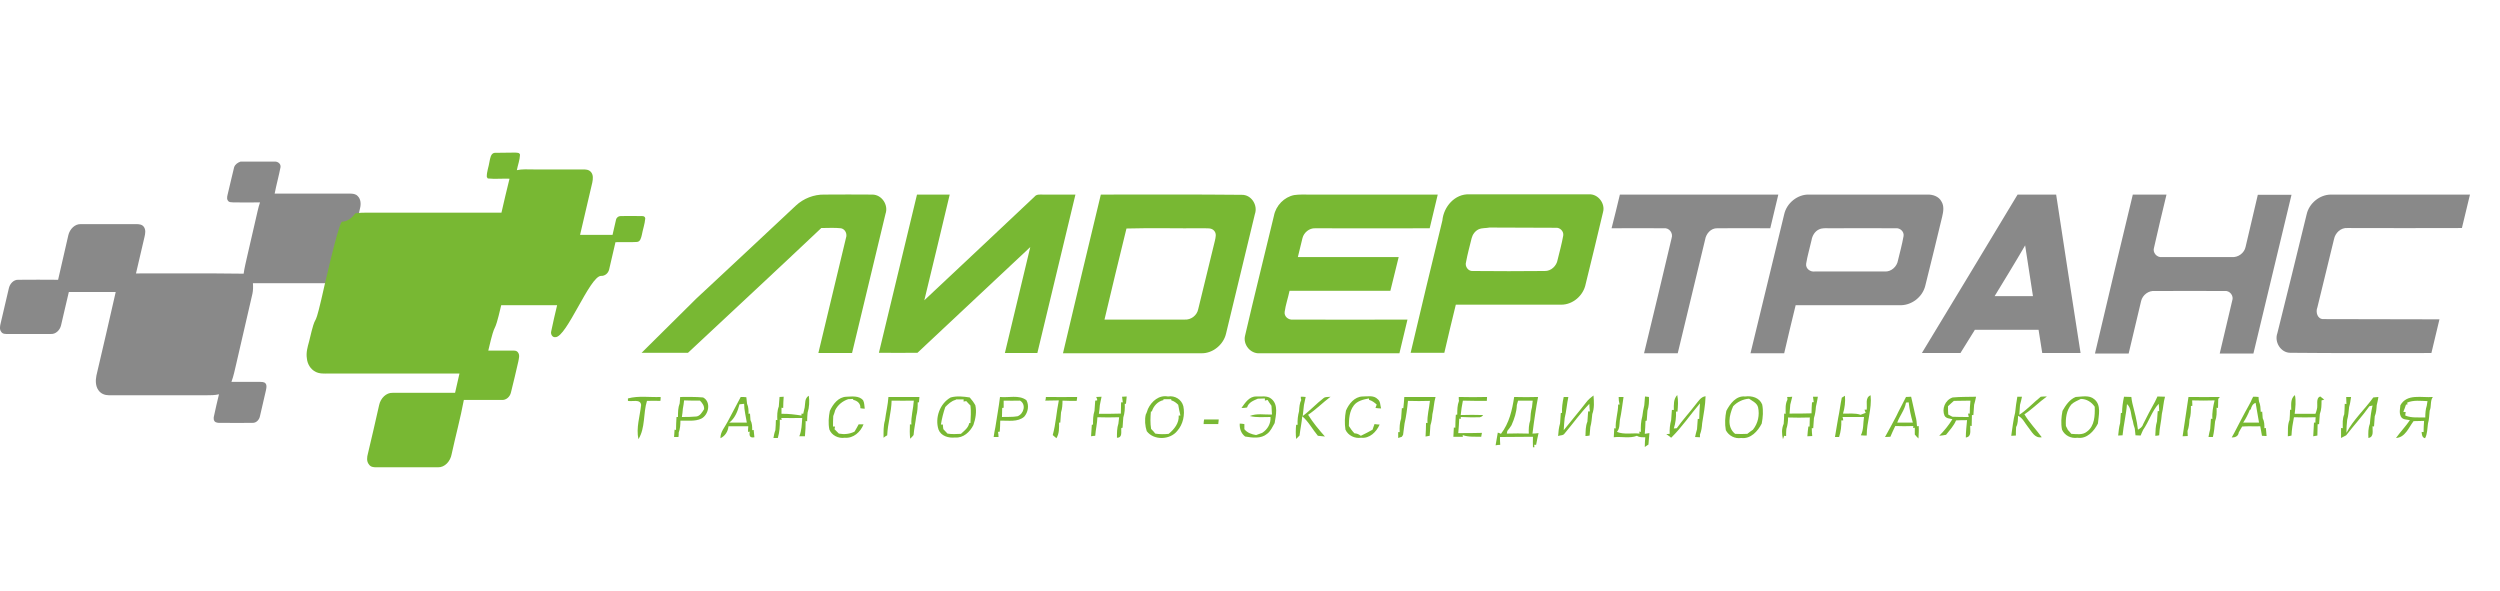 <?xml version="1.0" encoding="UTF-8"?> <!-- Generator: Adobe Illustrator 25.2.3, SVG Export Plug-In . SVG Version: 6.00 Build 0) --> <svg xmlns="http://www.w3.org/2000/svg" xmlns:xlink="http://www.w3.org/1999/xlink" id="Слой_1" x="0px" y="0px" viewBox="0 0 1024 242" style="enable-background:new 0 0 1024 242;" xml:space="preserve"> <style type="text/css"> .st0{fill:#898989;} .st1{fill:#78B833;} </style> <g id="_x23_fefefeff"> </g> <g id="_x23_fdfefcff"> </g> <g id="_x23_fafefaff"> </g> <g id="_x23_fcfefcff"> </g> <g id="_x23_fafefbff"> </g> <g id="_x23_fafef9ff"> </g> <g id="_x23_f9fef9ff"> </g> <g id="_x23_fafef8ff"> </g> <g id="_x23_fbfef9ff"> </g> <path class="st0" d="M98.5,66.2h14.4c1.1,0.1,2.2,1,2,2.3c-0.7,3.6-1.7,7.2-2.4,10.8c10.3,0,20.5,0,30.8,0c1.1,0,2.4,0.1,3.2,1 c1.3,1.2,1.4,3.3,1,4.9c-1.8,8-3.7,16-5.6,24.1c-0.3,1.2-0.6,2.3-1.2,3.3c-1.3,2-3.2,3.4-5.5,3.4c-10.5,0-21.1,0-31.6,0 c0.1,1.4,0.1,2.9-0.2,4.3c-2.2,9.5-4.4,19.1-6.6,28.6c-0.6,2.5-1.1,5.1-2,7.5c3.8,0,7.6,0,11.5,0c0.8,0.1,1.9-0.1,2.5,0.7 c0.6,0.8,0.3,1.9,0.1,2.9c-0.8,3.5-1.6,7-2.4,10.4c-0.3,1.6-1.6,2.9-3.1,2.8c-4.2,0.1-8.4,0-12.6,0c-0.8,0-1.7,0.1-2.5-0.3 c-0.9-0.5-0.9-1.8-0.6-2.7c0.6-2.9,1.3-5.8,2-8.7c-1.7,0.4-3.4,0.4-5.2,0.4c-13.3,0-26.6,0-39.9,0c-1.6,0-3.3-0.6-4.3-2.1 c-1.2-1.7-1.2-4-0.8-6c2.7-11.4,5.3-22.8,7.9-34.2c-6.4,0-12.8,0-19.2,0c-1.1,4.5-2.1,9.1-3.2,13.7c-0.5,2-2.2,3.6-4.1,3.5 c-5.9,0-11.8,0-17.6,0c-1,0-2.2,0.1-2.8-0.9c-0.8-1-0.5-2.4-0.2-3.6c1.1-4.7,2.2-9.4,3.3-14.1c0.4-2,2-3.7,3.9-3.6 c5.4-0.1,10.9,0,16.3,0c1.4-6.1,2.8-12.2,4.2-18.3c0.6-2.5,2.7-4.6,5.1-4.5c7.6,0,15.1,0,22.7,0c1.1,0,2.4,0.1,3.1,1.1 c0.9,1.2,0.6,2.8,0.3,4.1c-1.2,5-2.3,10-3.5,15c14.7,0,29.4-0.1,44.1,0.1c0.3-2.3,0.9-4.6,1.4-6.9c1.2-5.1,2.3-10.1,3.5-15.2 c0.6-2.4,1-4.8,1.8-7.1c-3.6,0.1-7.3,0-10.9,0c-0.8-0.1-1.8,0.1-2.3-0.8c-0.6-0.9-0.1-2.1,0.1-3.1c0.9-3.5,1.6-7.1,2.5-10.5 C96.3,67.3,97.4,66.6,98.5,66.2z"></path> <path class="st1" d="M200.5,66.2c0.3-1.4,0.5-3.4,2.1-3.6c2.8-0.1,5.6,0,8.4-0.1c0.7,0.1,1.8-0.1,2,0.9c-0.1,2.2-0.9,4.2-1.3,6.3 c2.2-0.5,4.5-0.3,6.8-0.3c6.7,0,13.5,0,20.2,0c1.1,0,2.4,0,3.3,1c1.1,1.2,0.9,2.9,0.6,4.4c-1.7,7.1-3.3,14.3-5,21.4 c4.4,0,8.8,0,13.3,0c0.5-2,0.9-4.1,1.4-6.1c0.2-1,1-1.6,1.9-1.6c2.7-0.1,5.3,0,8,0c0.7,0,2-0.2,2.1,1c-0.2,2.3-1,4.5-1.4,6.7 c-0.3,1.2-0.6,2.8-2,2.9c-2.9,0.2-5.9,0-8.8,0.1c-0.9,3.7-1.7,7.5-2.6,11.2c-0.4,1.6-1.8,2.7-3.3,2.6c-4.6,0-14.1,25.2-18.7,25.1 c-1.2,0.2-2.1-1.2-1.7-2.5c0.7-3.6,1.6-7.1,2.4-10.6c-7.6,0-15.3,0-22.9,0c-3.4,14.6-1.9,4-5.3,18.6c3.2,0,6.5,0,9.7,0 c0.9,0,1.9-0.1,2.5,0.8c0.8,1.1,0.3,2.5,0.1,3.7c-1,4.2-1.9,8.4-3,12.6c-0.4,1.9-2.1,3.3-3.8,3.1c-5.1,0-10.3,0-15.5,0 c-1.4,7.5-3.4,14.8-5,22.2c-0.5,2.9-2.8,5.5-5.6,5.4c-8.4,0-16.8,0-25.3,0c-1.1,0-2.3-0.1-3-1.2c-1-1.2-0.8-3-0.4-4.4 c1.6-6.6,3.1-13.3,4.6-19.9c0.6-2.8,2.9-5.1,5.5-5c8.5,0,17.1,0,25.6,0c0.6-2.6,1.2-5.3,1.8-7.9c-17.8,0-35.6,0-53.4,0 c-1.9,0-4,0.2-5.7-0.8c-1.9-1-3.2-3.1-3.4-5.4c-0.4-2.4,0.3-4.7,0.9-6.9c3.3-14.1,1.7-3.1,5-17.2c0.6-2.6,6.7-30,8.4-31.9 c2.2,0,4.2-1.5,5.5-3.4c1.8-0.3,3.6-0.3,5.4-0.3c18.2,0,36.3,0,54.5,0c1.1-4.6,2.1-9.3,3.3-13.9c-3-0.1-6,0.2-8.9-0.1 c-0.1-0.1-0.3-0.4-0.4-0.6C199.3,70.4,200.2,68.3,200.5,66.2z"></path> <g id="_x23_898989ff"> <path class="st0" d="M663.5,79.7c21.6,0,43.3,0,64.9,0c-1.1,4.6-2.2,9.2-3.3,13.8c-7.2,0-14.4-0.1-21.7,0c-2.6-0.1-4.6,2.2-5,4.7 c-3.7,15.5-7.5,31-11.2,46.5c-4.6,0-9.2,0-13.8,0c3.8-15.7,7.6-31.4,11.3-47.2c0.7-2-1-4.3-3.2-4c-7.1-0.1-14.3,0-21.4,0 C661.3,88.9,662.4,84.3,663.5,79.7z"></path> <path class="st0" d="M730.8,87.8c1-4.6,5.5-8.3,10.3-8.1c16.1,0,32.1,0,48.2,0c2.3-0.1,4.8,0.7,5.9,2.8c1.2,1.9,0.8,4.2,0.3,6.3 c-2.3,9.4-4.5,18.8-6.9,28.2c-1.1,4.7-5.8,8.3-10.7,8c-14.1,0-28.3,0-42.4,0c-1.6,6.6-3.2,13.1-4.7,19.7c-4.6,0-9.2,0-13.8,0 C721.6,125.7,726.2,106.7,730.8,87.8 M745,94c-1.7,0.8-2.7,2.6-3,4.4c-0.7,3.2-1.7,6.4-2.2,9.6c-0.3,2,1.7,3.5,3.6,3.2 c9.5,0,19.1,0,28.6,0c2.6,0.2,5-2,5.4-4.5c0.8-3.3,1.7-6.6,2.3-10c0.3-1.8-1.4-3.4-3.2-3.2c-9-0.1-18.1,0-27.1,0 C747.9,93.5,746.4,93.3,745,94z"></path> <path class="st0" d="M826.4,79.7c5.3,0,10.5,0,15.8,0c3.3,21.6,6.6,43.3,10,64.9c-5.2,0-10.5,0-15.7,0c-0.5-3.2-1-6.3-1.5-9.5 c-8.7,0-17.4,0-26.1,0c-2,3.2-3.9,6.3-5.9,9.5c-5.3,0-10.5,0-15.8,0C800.3,123,813.4,101.3,826.4,79.7 M817,121.3 c5.2,0,10.5,0,15.7,0c-1.1-6.9-2.1-13.9-3.2-20.8C825.5,107.4,821.2,114.4,817,121.3z"></path> <path class="st0" d="M873.6,79.7c4.6,0,9.2,0,13.8,0c-1.7,7.2-3.5,14.4-5.1,21.7c-0.7,2,1.1,4.2,3.3,3.9c9.5,0,19.1,0,28.6,0 c2.6,0.2,5.1-1.7,5.6-4.2c1.7-7.1,3.3-14.2,5-21.3c4.6,0,9.2,0,13.8,0c-5.2,21.7-10.4,43.3-15.6,65c-4.6,0-9.2,0-13.8,0 c1.7-7.2,3.4-14.4,5.1-21.6c0.8-2-1-4.3-3.1-4c-9.5-0.1-19,0-28.5,0c-2.6-0.3-5.1,1.6-5.7,4.1c-1.7,7.1-3.4,14.3-5.1,21.5 c-4.6,0-9.2,0-13.8,0C863.2,123,868.4,101.3,873.6,79.7z"></path> <path class="st0" d="M944.8,87.8c1-4.5,5.3-8.1,10-8.1c19,0,37.9,0,56.9,0c-1.1,4.6-2.2,9.2-3.3,13.7c-15.6,0.1-31.2,0-46.9,0 c-2.7-0.2-5,2-5.5,4.6c-2.3,9.3-4.5,18.6-6.8,27.9c-0.8,1.9,0,4.9,2.5,4.8c15.8,0.1,31.7,0,47.5,0.1c-1.1,4.6-2.2,9.2-3.3,13.8 c-19.3,0-38.5,0.1-57.8-0.1c-3.9,0-6.6-4.4-5.3-8C936.9,120.3,940.8,104,944.8,87.8z"></path> </g> <g id="_x23_78b833ff"> <path class="st1" d="M326,84.2c3.1-2.9,7.4-4.6,11.7-4.5c6.5,0,13-0.1,19.6,0c3.9,0,6.7,4.3,5.4,7.9c-4.6,19-9.1,38-13.7,57 c-4.6,0-9.2,0-13.8,0c3.7-15.7,7.6-31.4,11.3-47.1c0.6-1.6-0.2-3.6-2-4c-2.7-0.3-5.4-0.1-8.1-0.1c-18.1,17.1-36.4,34.1-54.6,51.1 c-6.3,0-12.7,0-19,0c7.5-7.4,14.9-14.8,22.4-22.2C298.8,109.7,312.4,96.9,326,84.2z"></path> <path class="st1" d="M375.6,79.7c4.5,0,9,0,13.4,0c-3.4,14.4-6.9,28.8-10.4,43.3c15.1-14.2,30.2-28.3,45.2-42.5 c0.8-1,2.2-0.8,3.4-0.8c4.4,0,8.8,0,13.3,0c-5.2,21.6-10.4,43.3-15.6,64.9c-4.4,0-8.9,0-13.3,0c3.5-14.5,6.9-28.9,10.4-43.4 c-15.4,14.4-30.8,28.9-46.2,43.3c-5.3,0.1-10.5,0-15.8,0C365.2,123,370.4,101.4,375.6,79.7z"></path> <path class="st1" d="M450.9,79.7c19.2,0,38.5-0.1,57.7,0.1c4-0.1,6.7,4.3,5.4,7.9c-3.9,16.3-7.9,32.6-11.8,48.9 c-1,4.5-5.4,8.2-10.1,8.1c-18.9,0-37.8,0-56.7,0C440.5,123,445.7,101.3,450.9,79.7 M461.4,93.6c-3.1,12.4-6,24.8-9,37.3 c10.9,0,21.9,0,32.8,0c2.6,0.2,5.1-1.7,5.6-4.3c2.3-9.3,4.5-18.6,6.8-27.9c0.3-1.4,0.8-3-0.3-4.2c-1.1-1.3-3-0.9-4.5-1 C482.3,93.6,471.8,93.3,461.4,93.6z"></path> <path class="st1" d="M530.1,79.9c2.1-0.3,4.2-0.2,6.3-0.2c17.5,0,35,0,52.5,0c-1.1,4.6-2.2,9.2-3.3,13.8c-15.6,0.1-31.3,0-46.9,0 c-2.4-0.1-4.6,1.7-5.2,4c-0.7,2.6-1.2,5.2-1.9,7.8c13.8,0,27.5,0,41.3,0c-1.1,4.6-2.3,9.2-3.4,13.8c-13.8,0-27.5,0-41.3,0 c-0.6,2.9-1.6,5.7-2,8.6c-0.3,1.9,1.5,3.4,3.3,3.2c15.7,0.1,31.3,0,47,0c-1.1,4.6-2.2,9.2-3.3,13.8c-19.1,0-38.1,0-57.2,0 c-3.8,0.3-7-3.6-6-7.3c3.8-16.4,7.9-32.7,11.8-49C522.6,84.2,526,80.7,530.1,79.9z"></path> <path class="st1" d="M590.8,90.3c0.5-5.6,5.1-11,11.1-10.7c16.3,0,32.7,0,49,0c3.7-0.2,6.7,3.8,5.7,7.3c-2.3,9.8-4.7,19.6-7.1,29.4 c-0.9,4.7-5.2,8.5-10,8.5c-14.4,0-28.8,0-43.2,0c-1.6,6.6-3.2,13.1-4.7,19.7c-4.6,0-9.2,0-13.8,0C582,126.5,586.4,108.4,590.8,90.3 M605.7,93.9c-1.5,0.7-2.5,2.1-2.9,3.6c-0.8,3.3-1.7,6.5-2.3,9.8c-0.6,1.8,0.9,3.9,2.8,3.7c9.8,0.1,19.6,0.1,29.4,0 c2.6,0.1,4.9-2.1,5.3-4.6c0.8-3.3,1.7-6.5,2.3-9.9c0.3-1.8-1.4-3.4-3.1-3.2c-9-0.1-18.1,0-27.1-0.1 C608.7,93.5,607.1,93.3,605.7,93.9z"></path> <path class="st1" d="M257.2,163.2c4.4-1.2,8.9-0.4,13.4-0.6c0,0.4,0,1.2-0.1,1.6c-1.8,0-3.6-0.1-5.5,0c-1.6,5.1-0.6,11-3.5,15.7 c-1-4.7,0.6-9.3,1.1-14c-0.2-2.6-3.7-1.3-5.4-1.7V163.2z"></path> <path class="st1" d="M278.6,162.6c3.1,0,6.3-0.1,9.4,0.2c3.4,1.8,2.3,7.2-0.8,8.7c-2.6,1.2-5.6,0.7-8.5,0.8c0,1.6-0.1,3.3-0.7,4.9 c0,0.5,0,1.4-0.1,1.8c-0.5,0-1.4,0-1.8,0c0.1-1,0.1-2,0.2-3l0.6,0.1c0-1.8,0.1-3.5,0.2-5.3l0.6,0c0-1.9,0-3.8,0.7-5.6 C278.5,164.4,278.5,163.5,278.6,162.6 M279.7,167.4c-0.1,1.1-0.2,2.3-0.4,3.4c2,0,3.9,0,5.9-0.2c1.6-0.2,2.4-1.8,3.2-3 c0.1-1.4-0.7-2.5-1.7-3.5c-2.2,0-4.3,0-6.5-0.1C280.1,165.2,279.9,166.3,279.7,167.4z"></path> <path class="st1" d="M303.4,162.6c0.8,0,1.5,0,2.3,0.1c0.1,0.9,0.2,1.8,0.3,2.7c0.6,1.3,0.6,2.7,0.6,4.1l0.6-0.1 c0.1,0.9,0.1,1.8,0.2,2.7c0.7,1.3,0.7,2.7,0.7,4.1l0.6-0.1c0.1,1,0.2,2,0.3,3c-1.9,0.4-2.2-0.7-1.9-2.3l-0.7,0.1 c0-0.6,0-1.7,0.1-2.3c-2.7,0-5.4,0-8.1,0c-0.2,2.1-1.4,4-3.3,4.9c-0.1-2.6,1.8-4.5,2.9-6.7c0.2-0.4,0.6-1.1,0.8-1.5 C300.3,168.4,301.9,165.5,303.4,162.6 M302.9,165.6c-0.7,2.8-1.9,5.8-4.2,7.5c2.4,0,4.8,0,7.2,0c-0.4-2.6-1.1-5.1-1.1-7.7 C304.2,165.5,303.6,165.5,302.9,165.6z"></path> <path class="st1" d="M339.9,168.3c1.3-2.8,3.5-5.7,6.8-5.8c2.3-0.1,5.1-0.5,6.8,1.4c0.6,1.1,0.5,2.3,0.7,3.5 c-0.5,0-1.4-0.1-1.8-0.2c0.2-1.8-1.2-3.1-2.9-3.4l-0.1-0.4c-0.5,0-1.5,0.1-2,0.1c-2.3,0.8-4.2,2.3-5.3,4.5 c-0.2,0.8-0.5,1.6-0.8,2.4c-0.1,1.4-0.1,2.8-0.1,4.3l0.8,0c0,0.3-0.1,0.8-0.2,1.1c0.6,0.6,1.2,1.2,1.8,1.8c2.2,0.4,4.4,0.2,6.4-0.8 c0.6-1,1.2-2,1.7-3c0.5,0,1.5,0,2,0c-1.2,3.1-4.1,5.8-7.7,5.5c-2.6,0.4-5.4-1-6.3-3.4C339.2,173.4,339.4,170.8,339.9,168.3z"></path> <path class="st1" d="M363.9,162.6c4.2,0,8.5,0,12.7,0c-0.1,0.7-0.1,1.5-0.2,2.2l-0.5,0c0,1.9-0.1,3.8-0.6,5.6 c-0.3,2.6-0.9,5.2-1.1,7.8c-0.3,0.4-1,1.2-1.4,1.5c-0.2-2-0.2-3.9-0.1-5.9l0.6,0.1c-0.2-3.3,0.8-6.5,1-9.8c-3,0-6,0.1-9.1,0 c-0.1,4.8-1.6,9.4-1.8,14.2c-0.4,0.2-1.2,0.7-1.5,1c0-2.4-0.1-4.9,0.6-7.2C362.9,168.9,363.7,165.8,363.9,162.6z"></path> <path class="st1" d="M389.4,162.8c2.5-0.7,5.2-0.4,7.8,0c0.9,1,1.7,2.1,2.3,3.2c0.6,2.7,0.1,5.5-0.8,8.1c-1.4,2.8-4.1,5.4-7.5,5.1 c-2.7,0.3-5.8-0.6-6.8-3.3C382.9,171.2,384.9,165.3,389.4,162.8 M391.4,163.8c-1.7,0.4-3,1.7-4.2,2.9c-0.8,2.3-1.4,4.7-1.8,7.2 l0.8,0c0,0.5,0.1,1.4,0.2,1.9c0.6,0.6,1.1,1.2,1.7,1.8c1.8,0.3,3.6,0.2,5.5,0.1c1.4-1.3,3-2.4,3.4-4.4l0.5,0c0.1-2.4,0.3-4.8,0-7.2 c-0.6-0.6-1.2-1.2-1.7-1.8c-0.3,0-0.8,0.1-1.1,0.2l0-0.9c-0.8,0-2.3,0-3.1,0L391.4,163.8z"></path> <path class="st1" d="M409.6,162.6c3.5,0.4,7.7-1,10.8,1.3c1.2,2.1,0.7,5-0.9,6.8c-2.7,2.3-6.5,1.5-9.8,1.6c0,1.5-0.1,3-0.2,4.5 l-0.7,0.1c0.1,0.5,0.2,1.6,0.2,2.1c-0.5,0-1.5,0-2,0c0.2-1.3,0.4-2.7,0.7-4C408.3,170.9,409.1,166.8,409.6,162.6 M411.1,164.1 c0,1,0,2,0,2.9l-0.6,0.1c0,1.2-0.1,2.5-0.1,3.7c2.1-0.1,4.3,0.1,6.4-0.3c2.6-1,3.6-4.9,1-6.4C415.5,164.2,413.3,164.1,411.1,164.1z "></path> <path class="st1" d="M428.4,162.6c4.3,0,8.5,0.1,12.8,0c0,0.4-0.1,1.2-0.2,1.6c-1.9,0-3.9,0-5.8-0.1c0,1.6-0.1,3.3-0.6,4.8 c-0.1,1.4-0.2,2.8-0.3,4.2l-0.5,0c0,2.2,0.1,4.5-1.1,6.4c-0.4-0.3-1.1-1-1.5-1.3c1.3-4.6,1.5-9.5,2.5-14.2c-1.9,0-3.7,0.1-5.6,0.1 C428.3,163.8,428.4,163,428.4,162.6z"></path> <path class="st1" d="M449,162.6c0.5,0,1.6-0.1,2.2-0.1c-0.2,1.1-0.5,2.2-0.7,3.4c-0.1,1.2-0.2,2.4-0.4,3.6c3,0,6,0,9-0.1 c0-1.5,0.1-3,0.1-4.6l0.7,0c-0.1-0.6-0.2-1.7-0.3-2.3c0.5,0,1.5-0.1,1.9-0.1c-0.1,1-0.2,2-0.3,3l-0.5,0c0.1,1.9,0,3.8-0.6,5.6 c-0.1,1.4-0.2,2.8-0.3,4.2l-0.5,0.1c-0.2,1.5,0.6,4-1.8,4c0-2,0-4,0.6-5.8c0.1-0.7,0.2-2,0.3-2.6c-3,0.1-6,0.1-8.9,0 c-0.1,2.6-0.7,5-0.9,7.6c-0.4,0-1.3,0.1-1.7,0.2c0.1-1.6,0.2-3.2,0.3-4.7l0.5-0.1c0-1.9,0-3.8,0.6-5.6c0.1-1.4,0.2-2.8,0.3-4.2 l0.8-0.1C449.5,163.7,449.2,163,449,162.6z"></path> <path class="st1" d="M470.2,167.5c1.5-3.2,4.6-5.8,8.2-5.1c2.8-0.5,5.6,1.2,6.3,4c0.7,3.5-0.1,7.4-2.5,10.1 c-2.9,3.7-9.6,4-12.5,0.1c-0.7-2.2-0.9-4.6-0.4-6.8C469.7,169.1,469.9,168.3,470.2,167.5 M476.5,163.9c-2.3,0.5-4,2.4-4.7,4.6 l-0.4,0.1c-0.2,2.4-0.3,4.7,0.1,7.1c0.6,0.6,1.2,1.2,1.7,1.9c1.8,0.3,3.7,0.3,5.5,0.1c2.3-1.9,4.3-4.4,4.1-7.5l0.7,0 c-0.3-1.5-0.7-2.9-0.9-4.4c-0.8-0.8-1.7-1.5-2.8-1.8l-0.1-0.5c-0.8,0-2.4,0-3.1,0L476.5,163.9z"></path> <path class="st1" d="M508.5,167.1c1.5-2.1,3.2-4.8,6.1-4.7c2.1,0.1,4.5-0.5,6.2,1c2.9,2.4,1.8,6.7,1.3,9.9 c-0.9,1.5-1.6,3.3-3.1,4.4c-2.5,2.1-6,1.6-9,1.1c-1.7-1.3-2.3-3.3-2.2-5.3c0.5,0,1.4,0.1,1.9,0.2c0,0.5,0,1.6,0,2.1 c1.2,1.5,3,2.1,4.8,2.4c0.8-0.3,1.7-0.6,2.5-0.9c2.2-1.4,3.6-3.8,3.4-6.5c-2.8,0-5.7,0.3-8.5-0.4c2.9-1.2,6-0.5,9.1-0.6 c-0.1-1.2-0.1-2.4-0.2-3.6c-0.6-0.8-1.1-1.6-1.6-2.4c-0.3,0.1-0.9,0.2-1.1,0.3v-0.9c-0.7,0-2.1,0.1-2.9,0.1 c-1.8,0.8-3.8,1.5-4.4,3.6C510,167.1,509.2,167.1,508.5,167.1z"></path> <path class="st1" d="M532.8,162.5c0.5,0,1.5,0,2,0.1c-0.2,1.1-0.5,2.2-0.7,3.3c-0.2,1.5-0.3,3-0.5,4.5c3-2.2,5.5-5,8.5-7.3 c0.8-0.7,2-0.4,2.9-0.6c-3.2,2.4-5.9,5.2-9.2,7.4c2,3.2,4.4,6.1,6.9,8.9c-1-0.1-1.9-0.2-2.9-0.3c-2.2-2.6-3.8-5.8-6.4-8 c-0.2,2.6-0.8,5.2-1.1,7.9c-0.4,0.4-1.1,1.1-1.4,1.4c-0.2-1.9-0.2-3.8,0-5.8l0.6,0c-0.1-1.9,0.1-3.7,0.6-5.6 c0.1-1.6,0.2-3.2,0.9-4.6C532.8,163.4,532.8,162.8,532.8,162.5z"></path> <path class="st1" d="M551.3,168.2c1.2-2.8,3.5-5.7,6.8-5.8c2.1,0,4.6-0.6,6.2,1.1c1.2,0.9,1,2.5,1.4,3.8c-0.6,0-1.7-0.1-2.3-0.2 c0.1-0.4,0.4-1.1,0.5-1.4c-0.9-0.8-1.9-1.6-3.1-1.9l-0.1-0.6c-2.2,0.4-4.8,1-6.2,2.9c-1.8,2.4-2,5.5-2,8.4c0.7,1.1,1.4,2.1,2.3,3 c1,0,1.8,0.4,2.6,1c1.6-0.8,3.3-1.6,4.8-2.5c0.3-0.8,0.5-1.6,0.8-2.3c0.5,0.1,1.6,0.2,2.1,0.2c-1.3,3-4.1,5.8-7.6,5.4 c-2.6,0.4-5.3-0.9-6.4-3.3C550.7,173.4,550.8,170.8,551.3,168.2z"></path> <path class="st1" d="M575.2,162.6c4.3,0,8.6,0,12.8,0c-0.7,2.3-0.7,4.8-1.3,7.1c-0.1,1.5-0.3,3-0.8,4.5c-0.1,1.4-0.2,2.8-0.3,4.3 c-0.4,0.1-1.2,0.2-1.7,0.3c0.1-1.9,0.2-3.7,0.2-5.6l0.6,0.1c-0.2-3.1,0.7-6,1-9.1c-3,0.1-6,0.1-9,0c-0.3,3.1-0.7,6.3-1.4,9.3 c-0.2,1.5-0.4,3.1-0.6,4.6l-0.5,0.8c-0.4,0.1-1.1,0.4-1.5,0.5c0-0.8,0-1.6,0-2.4l0.6,0c-0.1-1.9,0-3.8,0.6-5.6 c0.1-1.4,0.2-2.8,0.3-4.2l0.6,0C575,165.6,575.1,164.1,575.2,162.6z"></path> <path class="st1" d="M597.5,162.6c3.9,0.1,7.7,0.1,11.6,0c0,0.4-0.1,1.2-0.1,1.6c-3.3,0-6.5,0-9.8-0.1c-0.4,2-0.7,3.9-0.9,5.9 c3.1-0.1,6.2-0.1,9.2,0c-0.5,0.7-1.1,1-2,0.9c-2.4,0.1-4.8,0-7.2-0.1l0.1,0.7l-0.7,0c-0.1,2-0.2,3.9-0.4,5.9c3.2,0,6.5,0,9.7-0.1 c-0.1,0.4-0.2,1.2-0.3,1.6c-2.5-0.1-5.2,0.2-7.6-0.7l0.1,0.7c-1.3,0-2.6,0-3.9,0c0.1-1.3,0.1-2.5,0.2-3.8l0.6,0.1 c0-1.8,0.1-3.5,0.2-5.3l0.6-0.1c0-1.9,0-3.8,0.7-5.6C597.5,164,597.5,163.1,597.5,162.6z"></path> <path class="st1" d="M620.2,162.6c3.3,0.1,6.5,0.1,9.8,0c-0.4,2.1-0.8,4.3-1.1,6.4c-0.4,2.9-0.9,5.7-1.2,8.6c0.6,0,1.9-0.1,2.5-0.2 c-0.4,1.6-0.7,3.2-1,4.8h-0.8l0.1,1h-0.6c-0.1-1.4,0-2.9,0-4.3c-4.5,0.1-9,0-13.5,0.1c0,1.1,0,2.1,0.1,3.2c-0.5,0-1.4,0.1-1.9,0.2 c0.3-1.7,0.6-3.5,0.9-5.2c0.3,0.1,1,0.3,1.3,0.5C618.2,173.3,619.4,167.9,620.2,162.6 M621.3,165.9c-0.1,2.9-1,5.6-2.2,8.3 c-0.5,0.8-1.1,1.6-1.7,2.3l-0.2,1.1c3-0.1,6-0.1,9,0c-0.1-1.9,0-3.7,0.6-5.5c0.1-1.8,0.2-3.6,0.7-5.3c0.1-0.7,0.2-2,0.3-2.7 c-2,0-4,0-6,0C621.7,164.5,621.4,165.4,621.3,165.9z"></path> <path class="st1" d="M640.5,162.6c0.5,0,1.4,0,1.9,0c-0.6,2.8-0.8,5.8-1.5,8.6c-0.2,1.7-0.3,3.3-0.4,5c3-3.8,6.2-7.5,9.2-11.4 c0.8-1.1,1.9-2,3-2.8c0.2,2.5,0.4,5.2-0.5,7.6c-0.2,1.8-0.3,3.6-0.8,5.3c-0.1,1.2-0.2,2.4-0.3,3.5c-0.4,0.1-1.3,0.2-1.7,0.2 c0.1-2,0-4,0.8-5.9c0.1-1.4,0.2-2.8,0.3-4.2l0.7,0c-0.1-0.8-0.2-2.3-0.2-3.1c-3.7,3.8-6.7,8.1-10.1,12.1c-0.6,1-1.8,0.7-2.7,1.1 c0.1-1.7,0.3-3.5,0.8-5.2c0.1-1.4,0.2-2.8,0.3-4.2l0.5-0.1C639.7,167.1,640,164.8,640.5,162.6z"></path> <path class="st1" d="M663,162.6c0.5,0,1.5,0,2,0c-0.5,3.1-0.8,6.3-1.5,9.4c-0.2,1.7,0,3.5-1.2,4.9c2.9,1.2,6.2,0.4,9.3,0.7 l-0.2-0.8l0.7,0.1c-0.1-2.1,0-4.3,0.6-6.4c0.2-1.5,0.4-3,0.8-4.5c0.1-1.2,0.2-2.4,0.3-3.6l1.6,0.2c0.1,1.9,0,3.8-0.6,5.6 c-0.1,1.4-0.2,2.7-0.3,4.1l-0.5,0.1c0,1.8-0.2,3.5-0.3,5.3c0.5-0.1,1.4-0.2,1.9-0.3c-0.1,1.6-0.3,3.2-0.4,4.7 c-0.4,0.2-1.2,0.8-1.5,1c0-1.3,0.1-2.7,0.2-4c-1.2,0-2.4,0.1-3.4-0.6c-3,1.2-6.4,0.2-9.5,0.6c0.1-1.2,0.1-2.5,0.2-3.7l0.6,0.1 c-0.2-3.3,1-6.5,1-9.8l0.6,0C663.1,164.6,663,163.6,663,162.6z"></path> <path class="st1" d="M707.1,168.3c1.5-2.9,4-6.3,7.7-5.9c2.8-0.4,5.9,0.5,7,3.3c0.5,2.6,0.3,5.2-0.2,7.8c-1.6,3.1-4.5,6.4-8.4,5.9 c-2.6,0.4-5.1-0.9-6.3-3.2C706.4,173.5,706.6,170.8,707.1,168.3 M709.9,166.4c-1.6,3.6-2.7,8.5,0.8,11.3c1.7,0.1,3.4,0.1,5,0 c0.7-0.6,1.5-1.1,2.3-1.7c2.1-2.6,2.8-6,2.1-9.2c-0.5-1.8-2.3-2.5-3.7-3.5C713.9,163.5,711.6,164.6,709.9,166.4z"></path> <path class="st1" d="M732,162.6c0.5,0,1.6,0,2.1-0.1c-0.3,1.1-0.5,2.2-0.8,3.2c-0.1,1.2-0.2,2.5-0.3,3.7c3,0,6,0,9-0.1 c0-1.5,0.1-3,0.2-4.5l0.7-0.1c-0.1-0.6-0.2-1.7-0.3-2.2c0.5,0,1.5,0,2,0c-0.2,1.4-0.5,2.7-0.8,4.1c-0.1,1.5-0.3,3.1-0.8,4.6 c-0.1,1.4-0.2,2.8-0.3,4.2h-0.6c0,1.1,0.1,2.1,0.2,3.2c-0.5,0-1.5,0.1-2,0.1c0.1-1.3,0.2-2.6,0.4-4l0.5,0c0-1.2,0.1-2.5,0.1-3.7 c-3,0.1-5.9,0.1-8.9,0c0,1.6-0.2,3.2-0.7,4.7c-0.1,0.9-0.1,1.9-0.1,2.9l-0.8-0.1l-0.5,1.4c-0.5-2.1-0.6-4.3,0.3-6.3 c0.1-1.4,0.2-2.8,0.2-4.2l0.6,0.1c0-1.9-0.2-4,0.7-5.7C732.2,163.4,732.1,162.9,732,162.6z"></path> <path class="st1" d="M780.7,162.6c0.7,0,1.4-0.1,2.1-0.1c0.6,2.7,1.2,5.3,1.8,8c0.4,1.3,0.5,2.7,0.6,4.1l0.7-0.1 c0.1,1.7,0,3.4-0.1,5.1c-0.4-0.4-1.2-1.2-1.5-1.6c0-0.9,0-1.9,0-2.8l-0.7,0.1l0.1-0.8c-2.5,0.1-5,0.1-7.4,0c-0.7,1.5-1.4,2.9-2,4.4 c-0.7,0-1.5,0.1-2.2,0.1c1.6-2.8,3.1-5.7,4.6-8.5C777.9,167.9,779.4,165.3,780.7,162.6 M780.7,164.9c-0.5,3-2.6,5.4-3.6,8.2 c2.1,0,4.3,0,6.4,0c-0.8-2.7-1.4-5.5-1.7-8.3L780.7,164.9z"></path> <path class="st1" d="M799.8,162.8c3.2-0.3,6.4-0.2,9.6-0.3c-0.2,1.1-0.5,2.2-0.8,3.3c-0.1,1.4-0.2,2.8-0.3,4.2l-0.6,0 c0,1.5-0.1,3-0.1,4.5l-0.6-0.1c-0.1,1.8,0.7,4.5-1.8,4.8c0-2.4,0.3-4.7,0.5-7.1c-1.5,0-3,0-4.5,0.1c-0.9,2.2-2.6,4-4.1,5.9 c-0.9,0.2-1.8,0.3-2.8,0.4c2-2,3.9-4.3,5.4-6.8c-1.1-0.3-2.5-0.2-3.2-1.4C795.3,167.6,796.6,163.9,799.8,162.8 M797.9,166.4 c0,1.1,0,2.3,0.1,3.4c0.4,0.2,1.3,0.7,1.7,0.9c2.2,0.1,4.5,0.1,6.7,0.1c-0.1-0.4-0.2-1.1-0.3-1.4l0.7,0c0-1.8,0.1-3.5,0.3-5.3 c-2.3,0-4.5,0.1-6.8,0.1C799.5,164.9,798.7,165.6,797.9,166.4z"></path> <path class="st1" d="M826.3,162.5c0.5,0,1.4,0,1.9,0c-0.2,1.1-0.5,2.2-0.8,3.3c-0.1,1.4-0.2,2.7-0.3,4.1c3.2-2.1,5.8-5,8.8-7.4 c0.8-0.1,1.6-0.1,2.5-0.1c-3.2,2.3-5.9,5.1-9.2,7.3c2,3.4,4.8,6.2,7.1,9.4c-3,0.5-4.1-2.4-5.7-4.3c-1.3-1.6-2.1-3.6-4-4.5 c-0.1,1.6,0,3.2-0.8,4.6c-0.1,1.2-0.1,2.3-0.1,3.5c-0.5,0-1.5,0.1-1.9,0.1c0.5-3.2,0.8-6.4,1.6-9.5 C825.6,166.9,825.9,164.7,826.3,162.5z"></path> <path class="st1" d="M844.8,168.3c1.3-2.3,2.9-4.7,5.4-5.7c2.5-0.1,5.5-0.9,7.6,0.9c3,2.4,1.8,6.7,1.5,10c-1.6,3.1-4.5,6.4-8.4,5.8 c-2.6,0.4-5.2-0.9-6.3-3.3C844.1,173.4,844.3,170.8,844.8,168.3 M848.4,165.7c-2,2.4-2.4,5.7-2.2,8.8c0.2,0.4,0.6,1.2,0.8,1.6 c0.5,0.5,0.9,1,1.4,1.6c2.1,0.1,4.6,0.6,6.4-0.9c3.2-2.3,3.3-6.6,3.2-10.2c-1.3-1.9-3.3-3.2-5.7-3.2 C851,164.1,849.5,164.6,848.4,165.7z"></path> <path class="st1" d="M870,162.5c1,0,2,0.1,3,0.1c0.1,0.8,0.2,1.7,0.4,2.5c0.9,3.6,1.9,7.2,2.3,10.9c0.9-0.5,1.8-1.1,2.1-2.2 c1.5-3.1,3.2-6.2,4.9-9.3c0.3-0.7,0.7-1.4,1-2.1c1,0,2,0.1,3.1,0.1c-0.7,2.3-0.7,4.7-1.3,7c-0.2,3-1,5.8-1.1,8.8 c-0.4,0.1-1.2,0.2-1.6,0.2c0.1-2,0.1-4,0.7-5.9c0.1-1.4,0.2-2.8,0.3-4.2l0.6,0c0-0.8-0.1-2.3-0.2-3c-2.8,3-4,7.3-6.4,10.7 c-0.3,0.7-0.7,1.5-1,2.3c-0.7,0-1.4-0.1-2.1-0.1c-0.1-1-0.2-1.9-0.3-2.8c-0.4-1-0.6-2-0.8-3.1c-0.9-2.3-0.5-5.2-2.4-6.9 c-0.3,4.3-1.4,8.5-1.8,12.8c-0.5,0-1.4,0.1-1.8,0.1c0.2-1.7,0.3-3.4,0.8-5.1c0.1-1.4,0.2-2.7,0.3-4.1l0.5-0.1 C869.2,167,869.5,164.8,870,162.5z"></path> <path class="st1" d="M896.4,162.6c4.3,0.1,8.6,0,12.9,0c-0.2,0.2-0.6,0.6-0.7,0.8c0,1.2-0.1,2.5-0.1,3.7l-0.6-0.1 c0.1,1.9,0.1,3.8-0.6,5.6c-0.2,2.1-0.4,4.3-0.9,6.4l-1.8,0c0.2-1.1,0.4-2.2,0.7-3.3c0.1-1.4,0.2-2.8,0.3-4.2l0.6,0.1 c-0.2-2.6,0.3-5.1,0.9-7.6c-3.1,0.1-6.1,0.1-9.2,0c0,0.5,0.1,1.6,0.1,2.2l-0.6,0.1c0,1.9,0,3.8-0.6,5.6c-0.1,1.5-0.2,3.1-0.8,4.6 c0,0.5,0.1,1.5,0.1,2.1c-0.5,0-1.5,0.1-2.1,0.1C894.8,173.3,895.6,167.9,896.4,162.6z"></path> <path class="st1" d="M922.9,162.5c0.7,0,1.5,0,2.2,0.1c0,0.5,0.1,1.4,0.2,1.9c0.6,1.3,0.6,2.7,0.7,4.2l0.6-0.1 c0.1,0.9,0.1,1.8,0.2,2.7c0.7,1.3,0.7,2.7,0.7,4.1l0.6-0.1c0.1,1.1,0.2,2.2,0.3,3.3c-0.5,0-1.4-0.1-1.9-0.1 c-0.2-1.3-0.5-2.6-0.7-3.9c-2.5,0.1-4.9-0.1-7.4,0.1c-0.5,0.7-0.9,1.6-1.4,2.4c-0.2,1.6-1.4,2.1-2.9,2.1c0.2-0.4,0.7-1.3,1-1.8 c2-3.8,3.9-7.6,6-11.3c0.2-0.4,0.6-1.1,0.8-1.5C922.2,163.9,922.5,163.2,922.9,162.5 M921.9,167.7l-0.4,0.2 c-0.7,1.8-1.6,3.6-2.7,5.2c2.2,0,4.3,0,6.5,0c-0.4-2.7-1-5.4-1.4-8.1C922.7,165.4,922.2,166.5,921.9,167.7z"></path> <path class="st1" d="M961,162.6c0.5,0,1.5,0,2,0c-0.2,1.4-0.4,2.8-0.8,4.1c-0.2,1.8-0.3,3.6-0.8,5.3c-0.2,1.7-0.3,3.5-0.3,5.3 c2.8-5.4,7.5-9.6,11-14.5c0.7-0.1,1.4-0.1,2.1-0.2c-0.2,1.1-0.4,2.3-0.7,3.4c-0.1,1.5-0.2,3.1-0.8,4.5c-0.1,1.4-0.2,2.8-0.3,4.2 l-0.6-0.1c-0.1,1.7,0.7,4.4-1.7,4.8c-0.1-2-0.1-4,0.6-5.8c0.2-2.5,0.5-5,1.1-7.5c-0.3,0.1-1,0.2-1.3,0.3c-2.9,4.1-6.4,7.9-9.5,11.9 c-0.5,0.3-1.6,0.8-2.1,1.1c0-1.4,0-2.7,0-4.1l0.7,0.1c0-1.9-0.2-3.9,0.6-5.7c0.1-1.4,0.2-2.8,0.2-4.3l0.7,0.1 C961.1,164.6,961,163.6,961,162.6z"></path> <path class="st1" d="M983.2,166c2.7-4.9,8.8-3,13.3-3.4c-1.2,1.6-0.5,3.8-1.3,5.6c-0.2,1.8-0.2,3.6-0.7,5.3c-0.3,2-0.2,4.2-1.2,6 c-1.3-0.3-1.3-1.6-1.4-2.6l0.8,0.1c0-1.6,0.1-3.1,0.2-4.6c-1.4,0-2.9,0.1-4.3,0.1c-2,2.6-3.4,6.7-7.2,6.9c1.8-2.5,4-4.8,5.7-7.3 c-1.3-0.3-3-0.1-3.7-1.5C982.6,169,983.1,167.5,983.2,166 M986,164.9l0.1,0.8l-0.6,0c-0.3,1-0.7,2-1.1,3l1,0.1 c-0.1,0.3-0.2,1-0.2,1.4c2.6,1.1,5.5,0.7,8.2,0.8c0-1.6,0.1-3.3,0.6-4.8c0.1-0.5,0.2-1.5,0.3-1.9 C991.5,164.2,988.6,163.8,986,164.9z"></path> <path class="st1" d="M319.3,162.6c0.4,0,1.3-0.1,1.7-0.1c-0.1,1.5-0.2,3.1-0.2,4.6l-0.7-0.1c0,0.6,0,1.9,0,2.5 c2.7-0.1,5.5,0.3,8.2,0.7v-0.8l0.7,0.1c0.2-0.9,0.4-1.8,0.6-2.6c0.3-1.7-0.1-3.8,1.7-4.8c0.3,2.3,0.2,4.7-0.5,6.9 c-0.1,1.2-0.2,2.4-0.2,3.6l-0.6-0.2c0,2.1-0.1,4.2-0.3,6.3c-0.8,0-1.5,0-2.3,0c1-2.4,1-5,1.2-7.5c-2.9,0-5.7,0.1-8.6,0l0.2,0.8 l-0.8-0.1c0.1,2.5-0.1,5.1-0.8,7.5c-0.5,0-1.4,0-1.8,0c0.2-1.1,0.4-2.2,0.8-3.2c0.1-1.4,0.2-2.8,0.2-4.2l0.6,0.1 c-0.1-1.9-0.1-3.8,0.6-5.6C319.1,164.9,319.2,163.8,319.3,162.6z"></path> <path class="st1" d="M685.6,167.9c0-2.1-0.2-4.4,1.4-6.1c0.5,2.2,0.3,4.5,0.1,6.8l-0.6,0c0.1,2.3-0.2,4.7-0.9,6.9 c0.3,0,0.9-0.1,1.2-0.1c2.4-3.4,5.3-6.5,7.8-9.8c1.1-1.3,2.1-3.1,4-3.3c-0.1,3.7-0.8,7.4-1.4,11.1c-0.1,1.5-0.3,3.1-0.9,4.6 c0,0.3,0,0.8,0,1.1c-0.5,0-1.5-0.1-2-0.1c0.2-1.1,0.5-2.1,0.8-3.2c0.1-1.4,0.2-2.8,0.3-4.2l0.6,0c0-2.1,0.2-4.2,0.3-6.4 c-4,4.7-7.4,9.8-11.8,14.1c-0.5-0.4-1.5-1.2-2-1.5l1.4-0.1c-0.1-1.9,0.1-3.8,0.6-5.6c0.1-1.4,0.2-2.8,0.3-4.2L685.6,167.9z"></path> <path class="st1" d="M754.4,162.9l1.3-0.8c0.2,2.5-0.1,5-0.8,7.3c2.4,0.1,4.9-0.3,7.2,0.5c0.5-0.2,1.6-0.6,2.1-0.8 c-0.1-0.3-0.4-0.9-0.5-1.3l0.9,0c0.3-2-0.8-4.9,1.6-5.9c0.6,5.6-1.6,10.9-1.6,16.5c-0.8,0-1.6,0-2.4-0.1c1.2-2.3,0.9-5,1.3-7.5 c-2.9,0-5.8,0-8.8,0c0.1,0.3,0.3,1,0.3,1.4l-0.8,0c0.1,2.3-0.2,4.6-0.9,6.8l-1.7,0c0.5-2.6,0.8-5.2,1.3-7.7 C753.5,168.5,753.8,165.7,754.4,162.9z"></path> <path class="st1" d="M938.5,167.9c0-2.1-0.4-4.6,1.5-6.1c0.5,2.5,0.2,5.1-0.1,7.7c2.8,0,5.6,0,8.5,0c0.2-0.5,0.5-1.4,0.6-1.9 c0.5-1.6-0.6-4.6,1.4-5.2c0.4,0.3,1.2,1,1.6,1.3l-1.1,0.3c0,1.9,0,3.8-0.7,5.6c-0.1,1.4-0.2,2.7-0.3,4.1l-0.6,0.1 c0,1.5-0.1,3-0.1,4.6c-0.4,0.1-1.3,0.2-1.7,0.3c0.1-1.9,0.2-3.7,0.3-5.6l0.6,0c0-0.6,0-1.7,0.1-2.2c-3,0.1-5.9,0.1-8.9,0 c-0.5,2.5-0.9,5-1,7.5c-0.4,0.1-1.2,0.3-1.5,0.3c0.1-2.2-0.2-4.6,0.7-6.7c0.1-1.4,0.2-2.8,0.2-4.2L938.5,167.9z"></path> <path class="st1" d="M493.2,171.8c2,0,4,0,6,0c-0.1,0.6-0.1,1.3-0.2,1.9c-2,0-4,0-6,0C493,173.1,493.1,172.4,493.2,171.8z"></path> </g> </svg> 